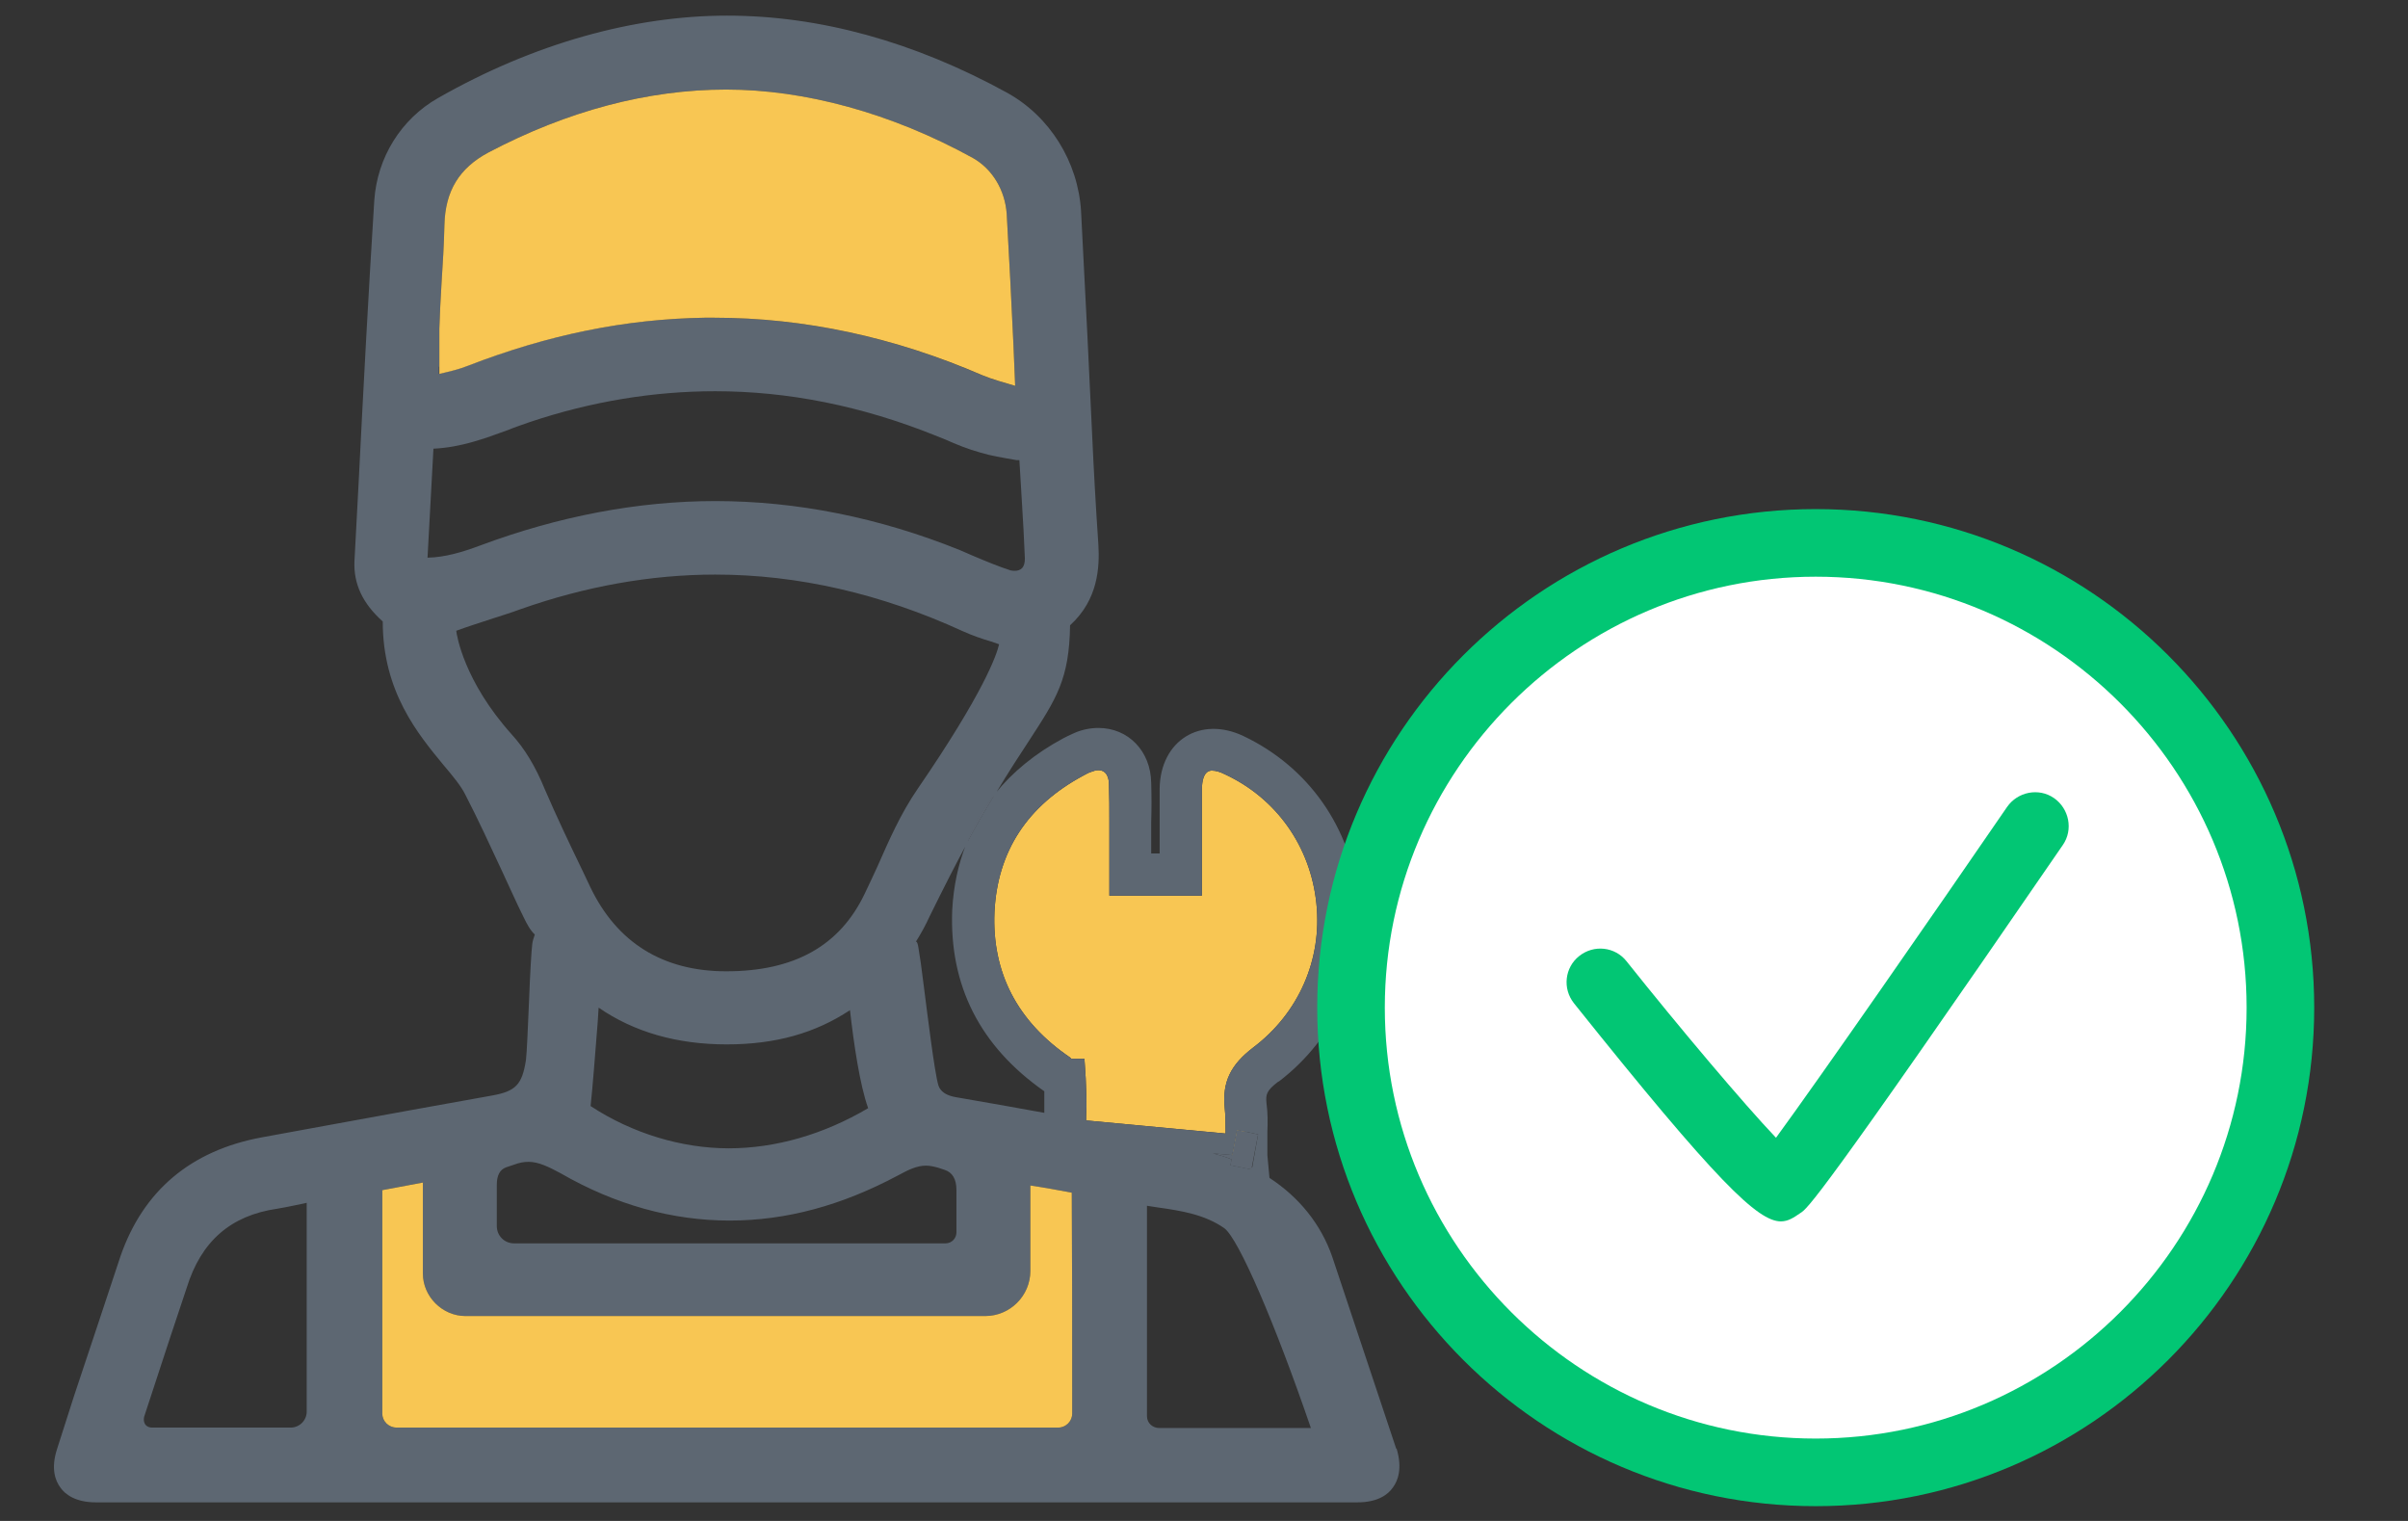 <?xml version="1.0" encoding="UTF-8"?>
<svg xmlns="http://www.w3.org/2000/svg" width="57" height="36" version="1.1" viewBox="0 0 57 36">
  <rect x="0" y="0" width="57" height="36" fill="#333333" stroke="none"/>
  <defs>
    <style>
      .cls-1 {
        fill: none;
      }

      .cls-2 {
        fill: #02c674;
      }

      .cls-3 {
        fill: #f8c653;
      }

      .cls-4 {
        fill: #5e6772;
      }

      .cls-5 {
        fill: #fff;
      }

      .cls-6 {
        fill: #5d6772;
      }
    </style>
  </defs>
  <!-- Generator: Adobe Illustrator 28.6.0, SVG Export Plug-In . SVG Version: 1.2.0 Build 709)  -->
  <g>
    <g id="Layer_1">
      <g>
        <g>
          <path class="cls-3" d="M29.5,26.79v.58h-.13s-.09-.02-.09-.02h-.11s.11-.6.11-.6l.22.04Z"/>
          <path class="cls-3" d="M29.67,24.79c-.54.41-.74.82-.68,1.43.02.19.02.38.02.56v.05l-3.3-.31v-.1c.02-.32,0-.6-.01-.9l-.03-.46h-.31l-.03-.03c-1.25-.85-1.85-2.01-1.79-3.44.07-1.44.78-2.52,2.1-3.23.06-.03.12-.07.19-.09.05-.02.11-.04.17-.04.22,0,.25.23.25.33.01.3.01.59.01.88v1.76s2.19,0,2.19,0v-2.53c.01-.43.19-.43.24-.43.09,0,.19.03.31.09,1.22.57,2.02,1.71,2.16,3.05.14,1.33-.42,2.6-1.49,3.41Z"/>
          <path class="cls-4" d="M22.87,19.98c.25-.47.48-.86.69-1.2-.3.36-.53.76-.69,1.2ZM29.5,26.79l-.22-.04-.11.59-.46-.04c.15.04.3.08.44.14l-.02.14.5.1v-.04s.15-.79.15-.79l-.28-.06Z"/>
          <path class="cls-6" d="M33.05,34.29l-1.5-4.5s-.01-.02-.01-.03c-.27-.79-.8-1.43-1.49-1.88l-.05-.54v-.55c.01-.22.01-.45-.02-.67-.02-.21-.01-.3.28-.52h.01c1.35-1.03,2.06-2.64,1.88-4.32-.17-1.69-1.18-3.13-2.72-3.86-1.02-.48-1.96.11-1.98,1.24v1.54h-.2v-.75c.01-.3.01-.6,0-.92-.01-.75-.54-1.3-1.25-1.3-.19,0-.39.04-.57.12-.11.05-.2.09-.27.13-.65.35-1.19.79-1.6,1.3-.21.34-.44.73-.69,1.2-.19.48-.3,1-.33,1.56-.07,1.78.65,3.22,2.18,4.29,0,.16,0,.33,0,.51-.71-.13-1.4-.25-2.09-.37-.35-.06-.4-.23-.42-.29-.09-.31-.25-1.62-.34-2.32-.05-.42-.1-.76-.13-.93-.01-.07-.03-.14-.05-.14h-.01c.12-.19.23-.39.33-.61.32-.65.61-1.22.87-1.7.16-.44.39-.84.69-1.2.31-.52.58-.93.79-1.25.65-1,.95-1.45.97-2.73.67-.61.7-1.38.67-1.91-.06-.88-.11-1.76-.15-2.65l-.11-2.3c-.05-.98-.1-1.96-.15-2.94-.07-1.17-.74-2.25-1.76-2.81-2.19-1.2-4.42-1.82-6.62-1.82s-4.58.66-6.84,1.95c-.88.5-1.44,1.41-1.51,2.42-.14,2.22-.26,4.48-.37,6.67l-.1,1.88c-.02.53.19.99.67,1.42,0,1.67.84,2.67,1.44,3.4.22.26.41.49.51.69.31.6.59,1.21.87,1.81.17.36.33.73.51,1.09.08.17.17.33.27.42-.03.08-.05.15-.06.22-.02.16-.05.64-.08,1.42-.02.47-.05,1.19-.07,1.33-.09.58-.24.74-.8.84l-1.89.34c-1.19.22-2.38.43-3.56.65-1.68.31-2.81,1.26-3.35,2.82-.37,1.11-.73,2.21-1.1,3.31l-.4,1.25c-.15.46-.04.75.08.91.11.16.36.35.84.35h29.86c.49,0,.73-.19.84-.35.12-.16.23-.45.09-.92ZM29.63,27.68l-.5-.1.02-.14c-.14-.06-.29-.1-.44-.14l.46.04.11-.59.22.04.28.06-.14.79v.04ZM23.54,21.59c.07-1.44.78-2.52,2.1-3.23.06-.03.12-.07.19-.09.05-.02.11-.04.17-.04.22,0,.25.23.25.33.01.3.01.59.01.88v1.76s2.19,0,2.19,0v-2.53c.01-.43.19-.43.24-.43.09,0,.19.03.31.09,1.22.57,2.02,1.71,2.16,3.05.14,1.33-.42,2.6-1.49,3.41-.54.41-.74.82-.68,1.43.02.19.02.38.02.56v.05l-3.3-.31v-.1c.02-.32,0-.6-.01-.9l-.03-.46h-.31l-.03-.03c-1.25-.85-1.85-2.01-1.79-3.44ZM10.4,8.68c0-.31,0-.6,0-.9.01-.35.03-.7.05-1.05.03-.47.06-.94.07-1.41.02-.8.35-1.34,1.04-1.71,1.88-.99,3.78-1.49,5.63-1.49s3.9.55,5.84,1.62c.46.26.76.76.8,1.32.06,1.03.11,2.07.16,3.11l.04.96h-.02c-.27-.08-.53-.15-.77-.25-2.08-.9-4.21-1.36-6.35-1.36h-.22c-1.87.03-3.7.4-5.61,1.14-.2.08-.41.13-.67.19v-.17ZM10.12,13.2l.14-2.58c.65-.03,1.21-.24,1.76-.44.17-.07.35-.13.52-.19,1.46-.49,2.94-.73,4.39-.73,1.73,0,3.47.35,5.19,1.04l.25.1c.27.12.54.23.83.31.26.08.52.12.86.18h.07s.06,1,.06,1c.03.44.05.89.07,1.33,0,.1-.02.18-.07.23-.04.04-.1.06-.16.06-.03,0-.07,0-.11-.01-.28-.09-.57-.21-.9-.35l-.3-.13c-1.91-.77-3.86-1.16-5.79-1.16-1.83,0-3.71.36-5.56,1.05-.43.16-.83.28-1.25.29ZM12.11,17.38c-1.13-1.26-1.3-2.35-1.31-2.45.27-.1.53-.18.8-.27.24-.08.48-.15.72-.24,1.53-.54,3.09-.82,4.61-.82,1.95,0,3.92.45,5.86,1.34.22.1.45.18.69.25l.17.06c-.06.26-.37,1.15-1.92,3.41-.42.61-.69,1.24-.96,1.85-.1.22-.2.43-.3.64-.59,1.24-1.67,1.84-3.28,1.84-1.5,0-2.59-.68-3.22-2l-.18-.38c-.3-.62-.61-1.27-.89-1.92-.23-.56-.48-.97-.79-1.31ZM20.55,26.23c-1.05.62-2.19.95-3.3.95s-2.28-.35-3.27-1c.05-.46.11-1.25.17-2.01l.02-.32c.84.58,1.86.87,3.03.87s2.1-.27,2.92-.81c.09.79.23,1.76.43,2.32ZM11.76,28.04q0-.33.22-.41l.18-.06c.13-.05.24-.07.35-.07.24,0,.48.12.76.27,1.3.75,2.65,1.12,4,1.12s2.66-.36,3.99-1.07c.24-.13.44-.23.66-.23.09,0,.18.02.29.05l.15.05q.28.09.28.48v1c0,.14-.11.26-.26.26h-10.21c-.23,0-.41-.18-.41-.41v-.98ZM7.26,33.41c0,.21-.17.38-.38.38h-3.28c-.06,0-.12-.02-.16-.07-.04-.06-.04-.12-.03-.18l.61-1.86.4-1.2c.34-1.1,1.04-1.71,2.14-1.87.2-.03.7-.14.7-.14v4.94ZM25.38,33.46c0,.18-.15.33-.33.33h-15.66c-.19,0-.34-.15-.34-.33v-5.29c.31-.06.64-.12.96-.18v2.15c0,.55.46,1.01,1.01,1.01h12.3c.59,0,1.07-.48,1.07-1.07v-2.02c.34.05.66.11.98.17.01,1.58.01,3.16.01,4.75v.48ZM27.44,33.8c-.16,0-.29-.12-.29-.28v-4.98l.26.04c.57.08,1.11.17,1.57.49.34.25,1.2,2.25,2.05,4.73h-3.59Z"/>
        </g>
        <g>
          <path class="cls-3" d="M24.04,9.13h-.02c-.27-.08-.53-.15-.77-.25-2.08-.9-4.21-1.36-6.35-1.36h-.22c-1.87.03-3.7.4-5.61,1.14-.2.08-.41.13-.67.19v-.17c0-.31,0-.6,0-.9.01-.35.03-.7.05-1.05.03-.47.06-.94.07-1.41.02-.8.35-1.34,1.04-1.71,1.88-.99,3.78-1.49,5.63-1.49s3.9.55,5.84,1.62c.46.26.76.76.8,1.32.06,1.03.11,2.07.16,3.11l.04.96Z"/>
          <path class="cls-4" d="M29.34,27.52s-.05-.04-.09-.04h-.01s-.05-.04-.08-.04h0l-.02.14.5.1v-.04c-.09-.04-.19-.09-.29-.12ZM22.87,19.98c.25-.47.48-.86.69-1.2-.3.36-.53.76-.69,1.2Z"/>
          <path class="cls-3" d="M25.38,32.98v.48c0,.18-.15.33-.33.33h-15.66c-.19,0-.34-.15-.34-.33v-5.29c.31-.06.64-.12.96-.18v2.15c0,.55.46,1.01,1.01,1.01h12.3c.59,0,1.07-.48,1.07-1.07v-2.02c.34.05.66.11.98.17.01,1.58.01,3.16.01,4.75Z"/>
        </g>
        <polygon class="cls-1" points="29.78 26.85 29.64 27.64 29.63 27.68 29.13 27.58 29.15 27.44 29.16 27.44 29.17 27.34 29.28 26.75 29.5 26.79 29.78 26.85"/>
        <polygon class="cls-1" points="29.25 27.5 29.36 26.87 29.67 26.93 29.55 27.56 29.25 27.5"/>
        <polygon class="cls-1" points="29.25 27.5 29.36 26.87 29.67 26.93 29.55 27.56 29.25 27.5"/>
        <rect class="cls-1" x="29.24" y="27.16" width=".44" height=".11" transform="translate(-2.66 51.23) rotate(-79.52)"/>
        <polygon class="cls-1" points="29.27 27.38 29.34 26.99 29.65 27.05 29.57 27.44 29.27 27.38"/>
        <polygon class="cls-1" points="29.49 27.32 29.38 27.3 29.42 27.11 29.53 27.13 29.49 27.32"/>
        <polygon class="cls-1" points="29.49 27.32 29.38 27.3 29.42 27.11 29.53 27.13 29.49 27.32"/>
        <line class="cls-1" x1="29.51" y1="27.23" x2="29.4" y2="27.21"/>
      </g>
      <g>
        <circle class="cls-5" cx="42.98" cy="23.85" r="11"/>
        <path class="cls-2" d="M42.98,35.65c-6.51,0-11.8-5.29-11.8-11.8s5.29-11.8,11.8-11.8,11.8,5.29,11.8,11.8-5.29,11.8-11.8,11.8ZM42.98,13.65c-5.62,0-10.2,4.58-10.2,10.2s4.58,10.2,10.2,10.2,10.2-4.58,10.2-10.2-4.58-10.2-10.2-10.2Z"/>
        <path class="cls-2" d="M42.16,28.91c-.55,0-1.51-.92-4.9-5.16-.28-.35-.22-.85.12-1.12.35-.28.85-.22,1.12.12,1.26,1.58,2.77,3.37,3.54,4.18,1.06-1.45,3.74-5.31,5.47-7.83.25-.36.75-.46,1.11-.21.36.25.46.75.21,1.11-5.79,8.43-6.05,8.61-6.21,8.71-.16.11-.29.2-.47.2Z"/>
      </g>
    </g>
  </g>
</svg>